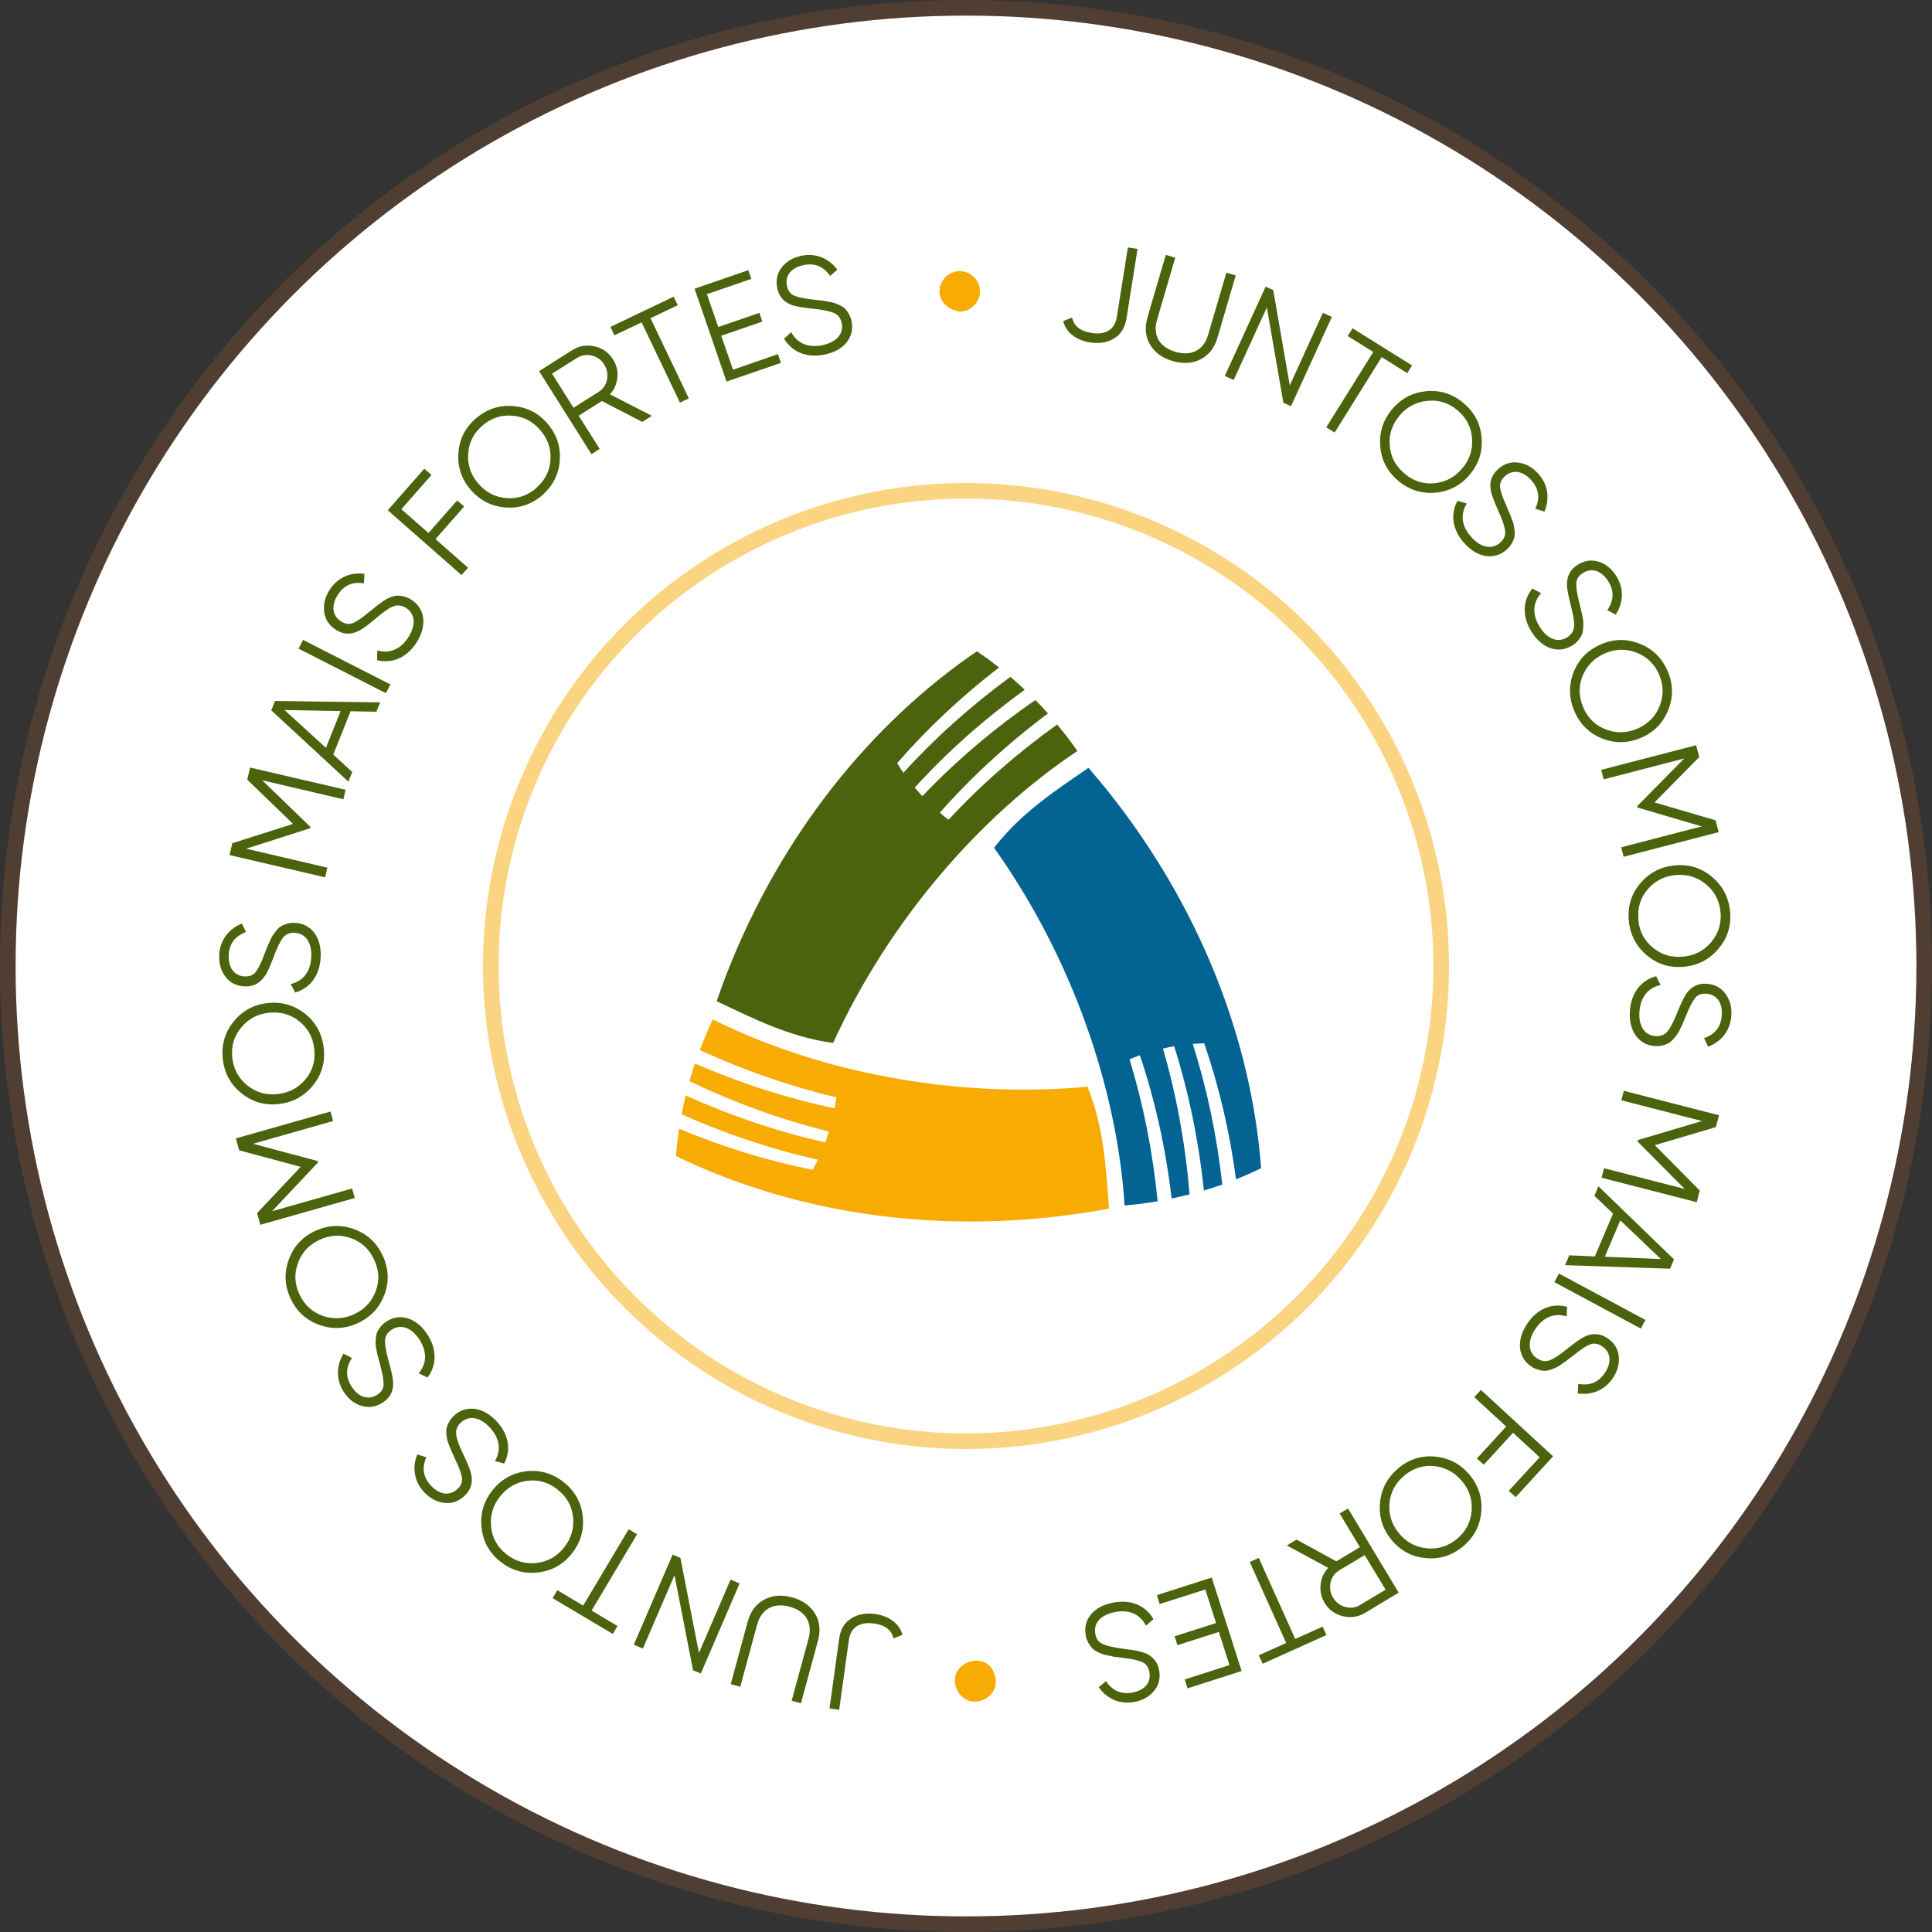 <svg xmlns="http://www.w3.org/2000/svg" id="Camada_2" viewBox="0 0 124 124"><rect x="0" y="0" width="124" height="124" fill="#333333" stroke="none"/><g id="Camada_1-2"><circle cx="62" cy="62" r="61" style="fill:#fff;"></circle><circle cx="62" cy="62" r="61.5" style="fill:none; stroke:rgba(240,131,42,.15);"></circle><circle cx="62" cy="62" r="30.5" style="fill:none; stroke:rgba(247,171,3,.5);"></circle><path d="M61.6,20c.7,0,1.3-.6,1.3-1.3s-.6-1.3-1.3-1.3-1.3,.6-1.3,1.3,.6,1.2,1.3,1.3Z" style="fill:#f7ab03;"></path><path d="M62.1,106.7c-.7,.3-1,1-.7,1.7s1,1,1.7,.7,1-1,.7-1.7c-.2-.7-1-1-1.7-.7Z" style="fill:#f7ab03;"></path><g><path d="M53.68,70.42c-.03,.24-.07,.47-.11,.71-3-.62-6.01-1.59-8.97-2.87-.13,.37-.24,.75-.35,1.13,2.94,1.41,5.94,2.49,8.95,3.23-.07,.23-.15,.46-.23,.7-3.01-.67-6.01-1.68-8.96-3.01-.1,.4-.19,.81-.26,1.21,2.88,1.28,5.82,2.26,8.75,2.91-.11,.22-.22,.44-.34,.65-2.87-.57-5.74-1.45-8.57-2.63-.09,.58-.16,1.16-.2,1.75,7.37,3.58,16.42,5.07,25.86,3.69,.65-.09,1.29-.2,1.93-.32-.2-2.63-.32-5.18-1.38-7.82-8.62,.78-17.31-.96-24.05-4.32-.31,.65-.58,1.31-.83,1.97,2.89,1.32,5.83,2.34,8.77,3.03Z" style="fill:#f7ab03;"></path><path d="M60.88,52.61c-.19-.14-.38-.29-.56-.45,2.03-2.3,4.36-4.44,6.94-6.37-.26-.3-.53-.58-.81-.86-2.68,1.85-5.11,3.92-7.25,6.17-.17-.18-.33-.36-.49-.55,2.07-2.28,4.44-4.38,7.06-6.28-.3-.28-.61-.56-.92-.83-2.54,1.87-4.85,3.93-6.87,6.16-.14-.2-.27-.41-.4-.62,1.92-2.21,4.11-4.27,6.54-6.14-.46-.36-.93-.71-1.42-1.04-6.77,4.62-12.55,11.74-16.03,20.62-.24,.61-.46,1.22-.67,1.84,2.39,1.13,4.65,2.29,7.47,2.68,3.6-7.87,9.42-14.56,15.68-18.74-.41-.59-.85-1.16-1.3-1.7-2.58,1.85-4.92,3.9-6.98,6.12Z" style="fill:#4a630c;"></path><path d="M72.49,67.99c.22-.09,.44-.18,.67-.26,.98,2.91,1.66,5.99,2.04,9.19,.39-.08,.77-.17,1.15-.26-.27-3.25-.84-6.38-1.71-9.36,.24-.06,.48-.11,.72-.15,.93,2.93,1.57,6.04,1.91,9.26,.4-.12,.79-.25,1.18-.38-.35-3.14-.98-6.16-1.9-9.03,.25-.02,.49-.03,.74-.04,.95,2.77,1.64,5.7,2.04,8.73,.55-.22,1.08-.45,1.61-.71-.61-8.17-3.88-16.74-9.83-24.2-.41-.51-.83-1.01-1.25-1.5-2.17,1.5-4.31,2.88-6.06,5.13,5.02,7.06,7.89,15.44,8.38,22.96,.72-.06,1.42-.15,2.12-.27-.31-3.16-.92-6.21-1.8-9.1Z" style="fill:#036393;"></path></g><g><path d="M57.92,104.92l-.57,.24c-.13-.54-.54-.87-1.27-.96-.86-.12-1.48,.21-1.6,1.07l-.62,4.47-.62-.09,.62-4.47c.08-.61,.34-1.04,.78-1.31,.43-.27,.94-.36,1.53-.28,.86,.12,1.55,.59,1.75,1.33Z" style="fill:#4a630c;"></path><path d="M51.42,109.32l-.61-.16,1.09-4.01c.26-.97-.18-1.75-1.22-2.03-1.04-.28-1.81,.16-2.08,1.13l-1.09,4.01-.61-.17,1.09-4.01c.18-.66,.53-1.13,1.05-1.41,.52-.28,1.12-.33,1.79-.15,.67,.18,1.16,.53,1.47,1.03,.31,.5,.38,1.09,.2,1.75l-1.09,4.01Z" style="fill:#4a630c;"></path><path d="M41.26,105.81l-.58-.25,2.49-5.78,.5,.21,1.19,6.1,2.03-4.71,.58,.25-2.49,5.78-.5-.21-1.19-6.1-2.03,4.71Z" style="fill:#4a630c;"></path><path d="M35.47,102.57l.3-.51,1.66,.99,2.92-4.9,.54,.32-2.92,4.9,1.66,.99-.3,.51-3.87-2.3Z" style="fill:#4a630c;"></path><path d="M36.17,95.12c.71,.56,1.13,1.29,1.23,2.18,.1,.89-.13,1.69-.69,2.4-.56,.71-1.29,1.12-2.17,1.22-.89,.11-1.69-.12-2.41-.68-.71-.56-1.13-1.29-1.22-2.18-.1-.88,.12-1.68,.69-2.4,.56-.71,1.28-1.12,2.17-1.23,.89-.1,1.69,.13,2.4,.69Zm-.38,.48c-.59-.46-1.23-.65-1.94-.56-.71,.09-1.3,.43-1.76,1.01-.46,.58-.64,1.22-.57,1.94s.4,1.3,.99,1.77c.59,.46,1.24,.64,1.95,.55,.71-.09,1.3-.42,1.75-1,.46-.58,.65-1.23,.57-1.95-.08-.71-.41-1.3-1-1.76Z" style="fill:#4a630c;"></path><path d="M32.37,93.94l-.6-.17c.41-.7,.31-1.47-.35-2.17-.65-.68-1.35-.76-1.85-.29-.24,.23-.33,.48-.29,.78,.04,.29,.19,.7,.44,1.22,.3,.62,.47,1.05,.52,1.3,.12,.54-.01,1-.41,1.38-.38,.37-.82,.52-1.3,.47-.48-.05-.91-.28-1.29-.67-.68-.71-.79-1.64-.46-2.44l.58,.18c-.3,.69-.2,1.3,.32,1.84,.54,.57,1.19,.66,1.69,.19,.23-.22,.32-.46,.28-.72-.04-.26-.17-.63-.4-1.1l-.21-.47c-.05-.09-.11-.23-.18-.42-.08-.19-.13-.33-.15-.44-.05-.2-.11-.58-.03-.8,.05-.22,.2-.5,.43-.72,.38-.37,.83-.52,1.33-.47,.5,.06,.97,.32,1.41,.78,.8,.83,.98,1.85,.5,2.75Z" style="fill:#4a630c;"></path><path d="M27.43,88.41l-.56-.27c.53-.62,.56-1.39,.03-2.19-.52-.78-1.2-.98-1.77-.6-.28,.19-.41,.42-.42,.71,0,.3,.07,.72,.23,1.28,.19,.67,.28,1.12,.29,1.37,.03,.56-.18,.99-.64,1.29-.44,.3-.9,.37-1.36,.24-.47-.13-.85-.43-1.15-.88-.54-.81-.49-1.75-.03-2.48l.54,.28c-.42,.62-.42,1.25,0,1.87,.43,.65,1.06,.86,1.63,.48,.26-.17,.4-.39,.4-.66s-.06-.65-.2-1.16l-.13-.5c-.03-.1-.07-.25-.11-.45-.04-.2-.07-.35-.07-.46-.01-.21,0-.59,.11-.8,.09-.2,.28-.46,.55-.64,.44-.3,.91-.37,1.39-.23,.48,.15,.9,.48,1.25,1.01,.64,.96,.64,2,.02,2.8Z" style="fill:#4a630c;"></path><path d="M24.55,80.56c.39,.82,.44,1.66,.14,2.49-.31,.84-.86,1.46-1.68,1.85s-1.65,.44-2.49,.14c-.85-.29-1.47-.86-1.86-1.68-.39-.82-.44-1.65-.13-2.5,.3-.84,.85-1.45,1.67-1.84,.82-.39,1.65-.44,2.5-.14,.84,.3,1.46,.86,1.85,1.68Zm-.55,.26c-.32-.67-.82-1.13-1.5-1.36-.68-.24-1.36-.19-2.02,.13-.67,.32-1.12,.81-1.36,1.49-.25,.68-.21,1.35,.11,2.02,.32,.67,.82,1.12,1.5,1.36,.68,.23,1.35,.19,2.02-.12,.67-.32,1.13-.82,1.37-1.49,.25-.67,.21-1.34-.12-2.02Z" style="fill:#4a630c;"></path><path d="M15.15,73.06l6.06-1.72,.17,.61-5.14,1.46,4.15,1.11,.02,.09-2.95,3.13,5.14-1.46,.17,.61-6.06,1.72-.21-.75,2.8-2.97-3.95-1.06-.21-.75Z" style="fill:#4a630c;"></path><path d="M20.78,67.27c.1,.9-.13,1.71-.7,2.4-.57,.7-1.3,1.09-2.2,1.19-.91,.1-1.7-.14-2.39-.7-.7-.56-1.1-1.3-1.19-2.2-.1-.9,.14-1.71,.7-2.4,.56-.69,1.29-1.09,2.19-1.18,.9-.1,1.7,.14,2.4,.69,.69,.56,1.09,1.3,1.19,2.2Zm-.61,.06c-.08-.74-.4-1.33-.96-1.78-.56-.45-1.22-.63-1.95-.55-.73,.08-1.33,.39-1.78,.95-.46,.55-.65,1.2-.57,1.94,.08,.74,.41,1.33,.97,1.78,.56,.45,1.21,.63,1.94,.55,.74-.08,1.33-.4,1.79-.95,.46-.55,.64-1.2,.56-1.94Z" style="fill:#4a630c;"></path><path d="M18.95,63.71l-.29-.55c.79-.19,1.28-.79,1.32-1.76,.04-.94-.39-1.5-1.07-1.53-.33-.01-.58,.09-.76,.33-.18,.24-.37,.63-.57,1.17-.24,.65-.43,1.07-.58,1.27-.31,.46-.73,.69-1.28,.67-.53-.02-.95-.23-1.24-.61-.3-.38-.43-.85-.41-1.4,.04-.98,.64-1.7,1.45-2.02l.27,.54c-.71,.26-1.08,.76-1.11,1.5-.03,.78,.35,1.32,1.03,1.35,.31,.01,.55-.08,.71-.3,.16-.21,.34-.56,.52-1.05l.19-.48c.03-.1,.09-.24,.18-.42,.08-.19,.15-.33,.22-.42,.12-.18,.34-.48,.56-.58,.19-.11,.5-.21,.82-.19,.53,.02,.95,.24,1.26,.64,.3,.4,.44,.92,.41,1.56-.05,1.15-.66,1.99-1.63,2.27Z" style="fill:#4a630c;"></path><path d="M16.04,49.26l6.14,1.43-.14,.61-5.21-1.22,3.09,2.99-.02,.09-4.1,1.31,5.21,1.22-.14,.62-6.14-1.43,.18-.76,3.9-1.24-2.94-2.84,.18-.76Z" style="fill:#4a630c;"></path><path d="M24.15,45.68l-1.65-.03-1.11,2.78,1.22,1.12-.25,.62-4.95-4.58,.24-.6,6.75,.09-.25,.62Zm-3.23,2.32l.94-2.36-3.6-.07,2.66,2.43Z" style="fill:#4a630c;"></path><path d="M19.16,41.63l.29-.56,5.61,2.86-.29,.56-5.61-2.86Z" style="fill:#4a630c;"></path><path d="M24.2,42.38l.02-.63c.78,.22,1.5-.07,2.01-.88,.49-.79,.4-1.5-.18-1.86-.28-.17-.55-.2-.82-.09s-.63,.36-1.07,.74c-.53,.45-.9,.72-1.13,.83-.5,.25-.98,.24-1.44-.05-.45-.28-.71-.66-.78-1.14-.07-.48,.04-.95,.33-1.42,.52-.83,1.39-1.17,2.25-1.05l-.03,.61c-.74-.12-1.31,.13-1.7,.77-.41,.67-.34,1.32,.24,1.68,.27,.17,.52,.2,.77,.09,.24-.1,.57-.32,.97-.66l.4-.32c.08-.07,.2-.16,.36-.28,.16-.12,.29-.21,.39-.26,.19-.1,.54-.25,.77-.23,.22,0,.53,.07,.81,.24,.45,.28,.71,.68,.79,1.17,.06,.5-.07,1.02-.4,1.56-.61,.98-1.55,1.41-2.54,1.18Z" style="fill:#4a630c;"></path><path d="M27.69,30.49l-1.93,2.19,1.74,1.53,1.84-2.09,.45,.39-1.84,2.09,2.09,1.84-.42,.47-4.73-4.16,2.34-2.67,.45,.39Z" style="fill:#4a630c;"></path><path d="M34.81,31.78c-.69,.59-1.48,.86-2.37,.79-.9-.07-1.63-.45-2.23-1.13-.59-.69-.85-1.47-.79-2.36,.06-.9,.44-1.64,1.13-2.23s1.48-.86,2.37-.79c.89,.07,1.63,.44,2.22,1.13,.59,.69,.85,1.47,.79,2.37-.07,.89-.45,1.63-1.13,2.23Zm-.4-.46c.57-.49,.87-1.08,.92-1.8s-.17-1.36-.66-1.92c-.48-.56-1.08-.87-1.79-.92-.72-.06-1.36,.15-1.92,.64-.57,.49-.87,1.09-.91,1.81-.05,.72,.17,1.35,.65,1.91,.48,.56,1.08,.87,1.8,.93,.72,.06,1.35-.16,1.92-.64Z" style="fill:#4a630c;"></path><path d="M41.22,27.08l-2.59-1.34-1.49,.94,1.35,2.13-.53,.34-3.36-5.33,2.13-1.35c.44-.28,.92-.35,1.43-.24s.9,.39,1.18,.83c.23,.36,.33,.75,.28,1.17-.04,.42-.19,.77-.47,1.08l2.69,1.38-.61,.38Zm-5.79-3.1l1.38,2.19,1.6-1.01c.3-.19,.48-.45,.55-.79,.07-.35,0-.68-.18-.97-.19-.31-.46-.5-.8-.58s-.66-.03-.96,.16l-1.6,1.01Z" style="fill:#4a630c;"></path><path d="M43.24,19.05l.26,.54-1.75,.83,2.46,5.15-.57,.27-2.46-5.15-1.75,.83-.25-.54,4.06-1.94Z" style="fill:#4a630c;"></path><path d="M47.04,23.73l2.89-1,.19,.56-3.49,1.2-2.05-5.96,3.45-1.19,.19,.56-2.85,.98,.73,2.11,2.64-.91,.19,.56-2.64,.91,.75,2.16Z" style="fill:#4a630c;"></path><path d="M50.32,21.74l.46-.42c.39,.72,1.09,1.03,2.03,.83,.92-.2,1.36-.76,1.21-1.42-.07-.33-.24-.54-.51-.65s-.7-.2-1.27-.26c-.69-.07-1.15-.15-1.38-.23-.53-.18-.85-.53-.97-1.07-.11-.52-.02-.97,.28-1.35,.29-.39,.71-.63,1.25-.75,.96-.21,1.81,.19,2.32,.89l-.46,.4c-.43-.62-1.01-.85-1.73-.69-.77,.17-1.19,.67-1.04,1.34,.07,.31,.22,.51,.47,.62,.24,.1,.63,.18,1.15,.24l.51,.06c.1,0,.25,.03,.46,.07,.2,.03,.35,.06,.46,.1,.2,.07,.55,.21,.7,.39,.15,.16,.32,.43,.39,.74,.11,.52,.01,.98-.3,1.38-.31,.39-.78,.66-1.4,.79-1.12,.25-2.09-.13-2.62-1Z" style="fill:#4a630c;"></path></g><g><path d="M68.24,20.61l.57-.23c.11,.54,.53,.88,1.25,.99,.86,.14,1.49-.18,1.62-1.03l.71-4.46,.62,.1-.71,4.46c-.1,.6-.37,1.03-.81,1.29-.43,.26-.95,.34-1.53,.25-.86-.14-1.54-.62-1.72-1.37Z" style="fill:#4a630c;"></path><path d="M74.83,16.36l.6,.18-1.17,3.99c-.28,.97,.14,1.75,1.18,2.05,1.04,.31,1.82-.12,2.1-1.09l1.17-3.99,.6,.18-1.17,3.99c-.19,.66-.56,1.12-1.08,1.39-.53,.27-1.13,.31-1.8,.11-.66-.19-1.15-.55-1.45-1.06-.3-.51-.35-1.1-.16-1.75l1.17-3.99Z" style="fill:#4a630c;"></path><path d="M84.91,20.08l.57,.26-2.62,5.73-.49-.22-1.06-6.12-2.13,4.66-.57-.26,2.62-5.73,.49,.22,1.06,6.12,2.13-4.67Z" style="fill:#4a630c;"></path><path d="M90.63,23.45l-.31,.5-1.64-1.03-3.02,4.84-.54-.33,3.02-4.84-1.64-1.02,.31-.5,3.81,2.38Z" style="fill:#4a630c;"></path><path d="M89.77,30.88c-.7-.58-1.1-1.31-1.18-2.2-.08-.89,.16-1.68,.74-2.39,.58-.7,1.31-1.09,2.19-1.18,.89-.09,1.69,.16,2.39,.74,.7,.58,1.1,1.31,1.18,2.21,.08,.89-.16,1.68-.74,2.38-.58,.7-1.31,1.09-2.2,1.18-.89,.08-1.69-.17-2.39-.74Zm.39-.47c.58,.48,1.21,.68,1.93,.6,.71-.07,1.31-.4,1.78-.97,.47-.57,.67-1.21,.61-1.93-.06-.72-.38-1.31-.95-1.79s-1.22-.67-1.94-.59c-.71,.07-1.3,.39-1.78,.96-.47,.57-.68,1.22-.61,1.93,.06,.72,.38,1.31,.96,1.78Z" style="fill:#4a630c;"></path><path d="M93.54,32.14l.6,.18c-.43,.7-.34,1.46,.31,2.17,.63,.69,1.33,.79,1.84,.33,.25-.22,.35-.47,.31-.77-.04-.29-.18-.7-.42-1.23-.28-.63-.45-1.06-.49-1.31-.11-.55,.03-1.01,.44-1.38,.39-.36,.83-.51,1.31-.44,.48,.06,.9,.29,1.28,.7,.66,.72,.75,1.66,.4,2.45l-.58-.19c.32-.68,.23-1.3-.28-1.85-.53-.58-1.18-.69-1.68-.23-.23,.21-.33,.45-.3,.71,.03,.26,.16,.64,.37,1.11l.2,.47c.05,.09,.11,.23,.17,.43,.08,.19,.13,.34,.14,.45,.04,.2,.1,.58,.02,.8-.06,.21-.21,.49-.45,.71-.39,.36-.84,.5-1.34,.44-.49-.07-.96-.34-1.39-.81-.78-.85-.94-1.88-.44-2.76Z" style="fill:#4a630c;"></path><path d="M98.36,37.78l.55,.29c-.54,.61-.59,1.38-.07,2.19,.5,.79,1.18,1.01,1.75,.64,.28-.18,.42-.41,.44-.71s-.06-.72-.2-1.28c-.17-.67-.26-1.13-.26-1.37-.01-.56,.21-.98,.67-1.28,.45-.29,.91-.35,1.36-.21,.46,.14,.84,.45,1.13,.91,.53,.83,.45,1.76-.03,2.49l-.54-.29c.43-.62,.45-1.24,.05-1.87-.42-.66-1.04-.88-1.62-.51-.27,.17-.4,.38-.42,.65-.01,.26,.04,.66,.17,1.16l.12,.5c.03,.1,.06,.25,.1,.45,.04,.2,.07,.35,.06,.46,0,.21,0,.59-.12,.79-.1,.2-.29,.45-.56,.62-.45,.29-.92,.35-1.4,.2-.47-.16-.89-.5-1.23-1.04-.62-.97-.6-2.01,.04-2.8Z" style="fill:#4a630c;"></path><path d="M101.07,45.69c-.37-.83-.4-1.66-.09-2.5,.32-.84,.89-1.44,1.72-1.81,.83-.38,1.66-.4,2.49-.08,.84,.31,1.45,.89,1.82,1.72,.37,.83,.4,1.66,.08,2.5-.32,.83-.88,1.44-1.71,1.81-.83,.37-1.66,.4-2.5,.09-.83-.32-1.44-.89-1.81-1.72Zm.56-.25c.31,.68,.79,1.14,1.47,1.39,.68,.25,1.35,.22,2.03-.08,.67-.3,1.14-.79,1.4-1.46,.26-.67,.24-1.34-.06-2.03-.31-.68-.8-1.14-1.48-1.39-.67-.25-1.34-.22-2.02,.08-.67,.3-1.14,.79-1.41,1.46-.26,.67-.23,1.34,.07,2.02Z" style="fill:#4a630c;"></path><path d="M110.3,53.41l-6.09,1.58-.16-.61,5.17-1.34-4.12-1.21-.02-.09,3.02-3.06-5.17,1.34-.16-.61,6.09-1.58,.2,.76-2.87,2.91,3.92,1.15,.2,.76Z" style="fill:#4a630c;"></path><path d="M104.54,59.06c-.08-.91,.17-1.7,.75-2.38,.58-.68,1.32-1.06,2.22-1.14,.91-.08,1.7,.17,2.38,.75,.69,.58,1.07,1.32,1.15,2.23,.08,.91-.17,1.7-.76,2.39-.58,.68-1.31,1.06-2.22,1.14-.91,.08-1.7-.17-2.38-.75-.68-.58-1.06-1.32-1.14-2.23Zm.61-.05c.06,.75,.37,1.34,.92,1.8s1.2,.66,1.94,.59c.74-.06,1.33-.37,1.8-.91,.47-.55,.68-1.19,.62-1.93-.06-.74-.38-1.34-.93-1.8-.55-.46-1.2-.66-1.93-.6-.74,.06-1.34,.37-1.81,.91s-.67,1.19-.6,1.93Z" style="fill:#4a630c;"></path><path d="M106.3,62.66l.28,.56c-.8,.17-1.29,.77-1.36,1.73-.06,.93,.36,1.51,1.04,1.55,.33,.02,.58-.08,.77-.31,.19-.23,.38-.62,.6-1.15,.26-.64,.46-1.06,.6-1.26,.32-.46,.75-.67,1.29-.64,.53,.03,.94,.25,1.22,.64,.29,.39,.42,.86,.38,1.41-.06,.98-.68,1.69-1.49,1.99l-.26-.55c.71-.24,1.09-.73,1.14-1.48,.05-.78-.32-1.33-1-1.37-.31-.02-.56,.07-.72,.28s-.35,.56-.54,1.04l-.2,.47c-.03,.1-.1,.24-.19,.42-.08,.18-.16,.32-.23,.41-.12,.17-.35,.47-.57,.57-.2,.1-.5,.19-.82,.17-.53-.03-.95-.26-1.25-.67-.29-.41-.42-.93-.38-1.57,.07-1.15,.7-1.98,1.68-2.24Z" style="fill:#4a630c;"></path><path d="M108.9,77.16l-6.11-1.57,.16-.61,5.18,1.33-3.03-3.05,.02-.09,4.12-1.22-5.18-1.33,.16-.61,6.11,1.57-.2,.76-3.92,1.16,2.88,2.91-.19,.76Z" style="fill:#4a630c;"></path><path d="M100.71,80.57l1.65,.07,1.17-2.75-1.2-1.14,.26-.61,4.85,4.69-.25,.6-6.74-.23,.26-.61Zm3.28-2.24l-.99,2.33,3.6,.15-2.61-2.49Z" style="fill:#4a630c;"></path><path d="M105.61,84.72l-.3,.55-5.55-2.98,.3-.55,5.55,2.98Z" style="fill:#4a630c;"></path><path d="M100.58,83.87l-.03,.62c-.78-.24-1.5,.03-2.03,.84-.51,.78-.43,1.49,.14,1.86,.28,.18,.55,.22,.82,.11,.28-.11,.64-.35,1.08-.71,.54-.43,.92-.7,1.14-.8,.5-.24,.98-.22,1.44,.08,.45,.29,.7,.68,.75,1.15,.06,.48-.06,.95-.36,1.41-.54,.82-1.42,1.14-2.27,1l.04-.61c.74,.14,1.31-.1,1.72-.73,.43-.66,.37-1.31-.2-1.69-.27-.17-.52-.21-.77-.11-.25,.1-.58,.31-.98,.64l-.41,.31c-.08,.07-.2,.16-.37,.27-.16,.12-.29,.21-.4,.25-.19,.09-.54,.24-.77,.22-.22,0-.53-.08-.8-.25-.45-.29-.7-.69-.76-1.19-.05-.5,.09-1.01,.44-1.55,.63-.97,1.58-1.38,2.56-1.12Z" style="fill:#4a630c;"></path><path d="M96.84,95.68l1.98-2.15-1.71-1.57-1.88,2.05-.44-.4,1.88-2.05-2.05-1.89,.43-.46,4.63,4.26-2.4,2.62-.44-.4Z" style="fill:#4a630c;"></path><path d="M89.75,94.23c.7-.58,1.5-.83,2.38-.74,.89,.09,1.62,.48,2.2,1.18,.58,.7,.82,1.49,.74,2.38-.08,.89-.48,1.63-1.18,2.21-.7,.58-1.5,.83-2.39,.74-.89-.08-1.62-.47-2.19-1.17-.58-.7-.82-1.49-.74-2.39,.09-.89,.48-1.62,1.18-2.2Zm.39,.47c-.58,.48-.89,1.06-.96,1.78-.06,.72,.14,1.36,.61,1.93,.47,.57,1.06,.89,1.77,.96,.72,.08,1.36-.12,1.94-.59,.58-.48,.89-1.07,.95-1.79,.06-.72-.14-1.36-.61-1.92-.47-.57-1.07-.89-1.78-.97s-1.35,.13-1.93,.6Z" style="fill:#4a630c;"></path><path d="M83.21,98.81l2.56,1.4,1.51-.91-1.3-2.16,.54-.32,3.25,5.4-2.16,1.3c-.45,.27-.92,.33-1.43,.21-.51-.13-.9-.41-1.16-.85-.22-.36-.31-.76-.26-1.18,.04-.42,.21-.77,.49-1.07l-2.66-1.44,.62-.37Zm5.72,3.22l-1.34-2.22-1.62,.97c-.3,.18-.49,.44-.57,.78-.07,.35-.03,.68,.16,.98,.19,.31,.45,.51,.79,.6,.34,.09,.66,.05,.96-.14l1.62-.97Z" style="fill:#4a630c;"></path><path d="M81.04,106.78l-.25-.54,1.76-.79-2.34-5.2,.58-.26,2.34,5.2,1.76-.79,.24,.54-4.1,1.85Z" style="fill:#4a630c;"></path><path d="M77.35,102.02l-2.92,.93-.18-.57,3.52-1.13,1.92,6-3.47,1.11-.18-.57,2.87-.92-.68-2.13-2.66,.85-.18-.57,2.66-.85-.7-2.18Z" style="fill:#4a630c;"></path><path d="M74.02,103.93l-.47,.41c-.37-.73-1.07-1.06-2.01-.87-.92,.18-1.37,.73-1.24,1.4,.06,.33,.22,.54,.5,.66,.27,.12,.69,.21,1.27,.29,.69,.08,1.14,.17,1.37,.26,.52,.19,.84,.55,.95,1.09,.1,.52,0,.97-.31,1.34-.3,.38-.72,.62-1.26,.72-.96,.19-1.8-.22-2.3-.94l.46-.39c.42,.62,.99,.87,1.72,.73,.77-.15,1.2-.65,1.07-1.32-.06-.31-.21-.52-.45-.63s-.63-.2-1.14-.26l-.51-.07c-.1,0-.25-.03-.46-.08-.2-.03-.35-.07-.45-.11-.2-.07-.55-.22-.69-.41-.15-.16-.31-.43-.38-.75-.1-.52,0-.98,.33-1.38,.32-.38,.79-.64,1.42-.76,1.13-.22,2.09,.18,2.59,1.06Z" style="fill:#4a630c;"></path></g></g></svg>